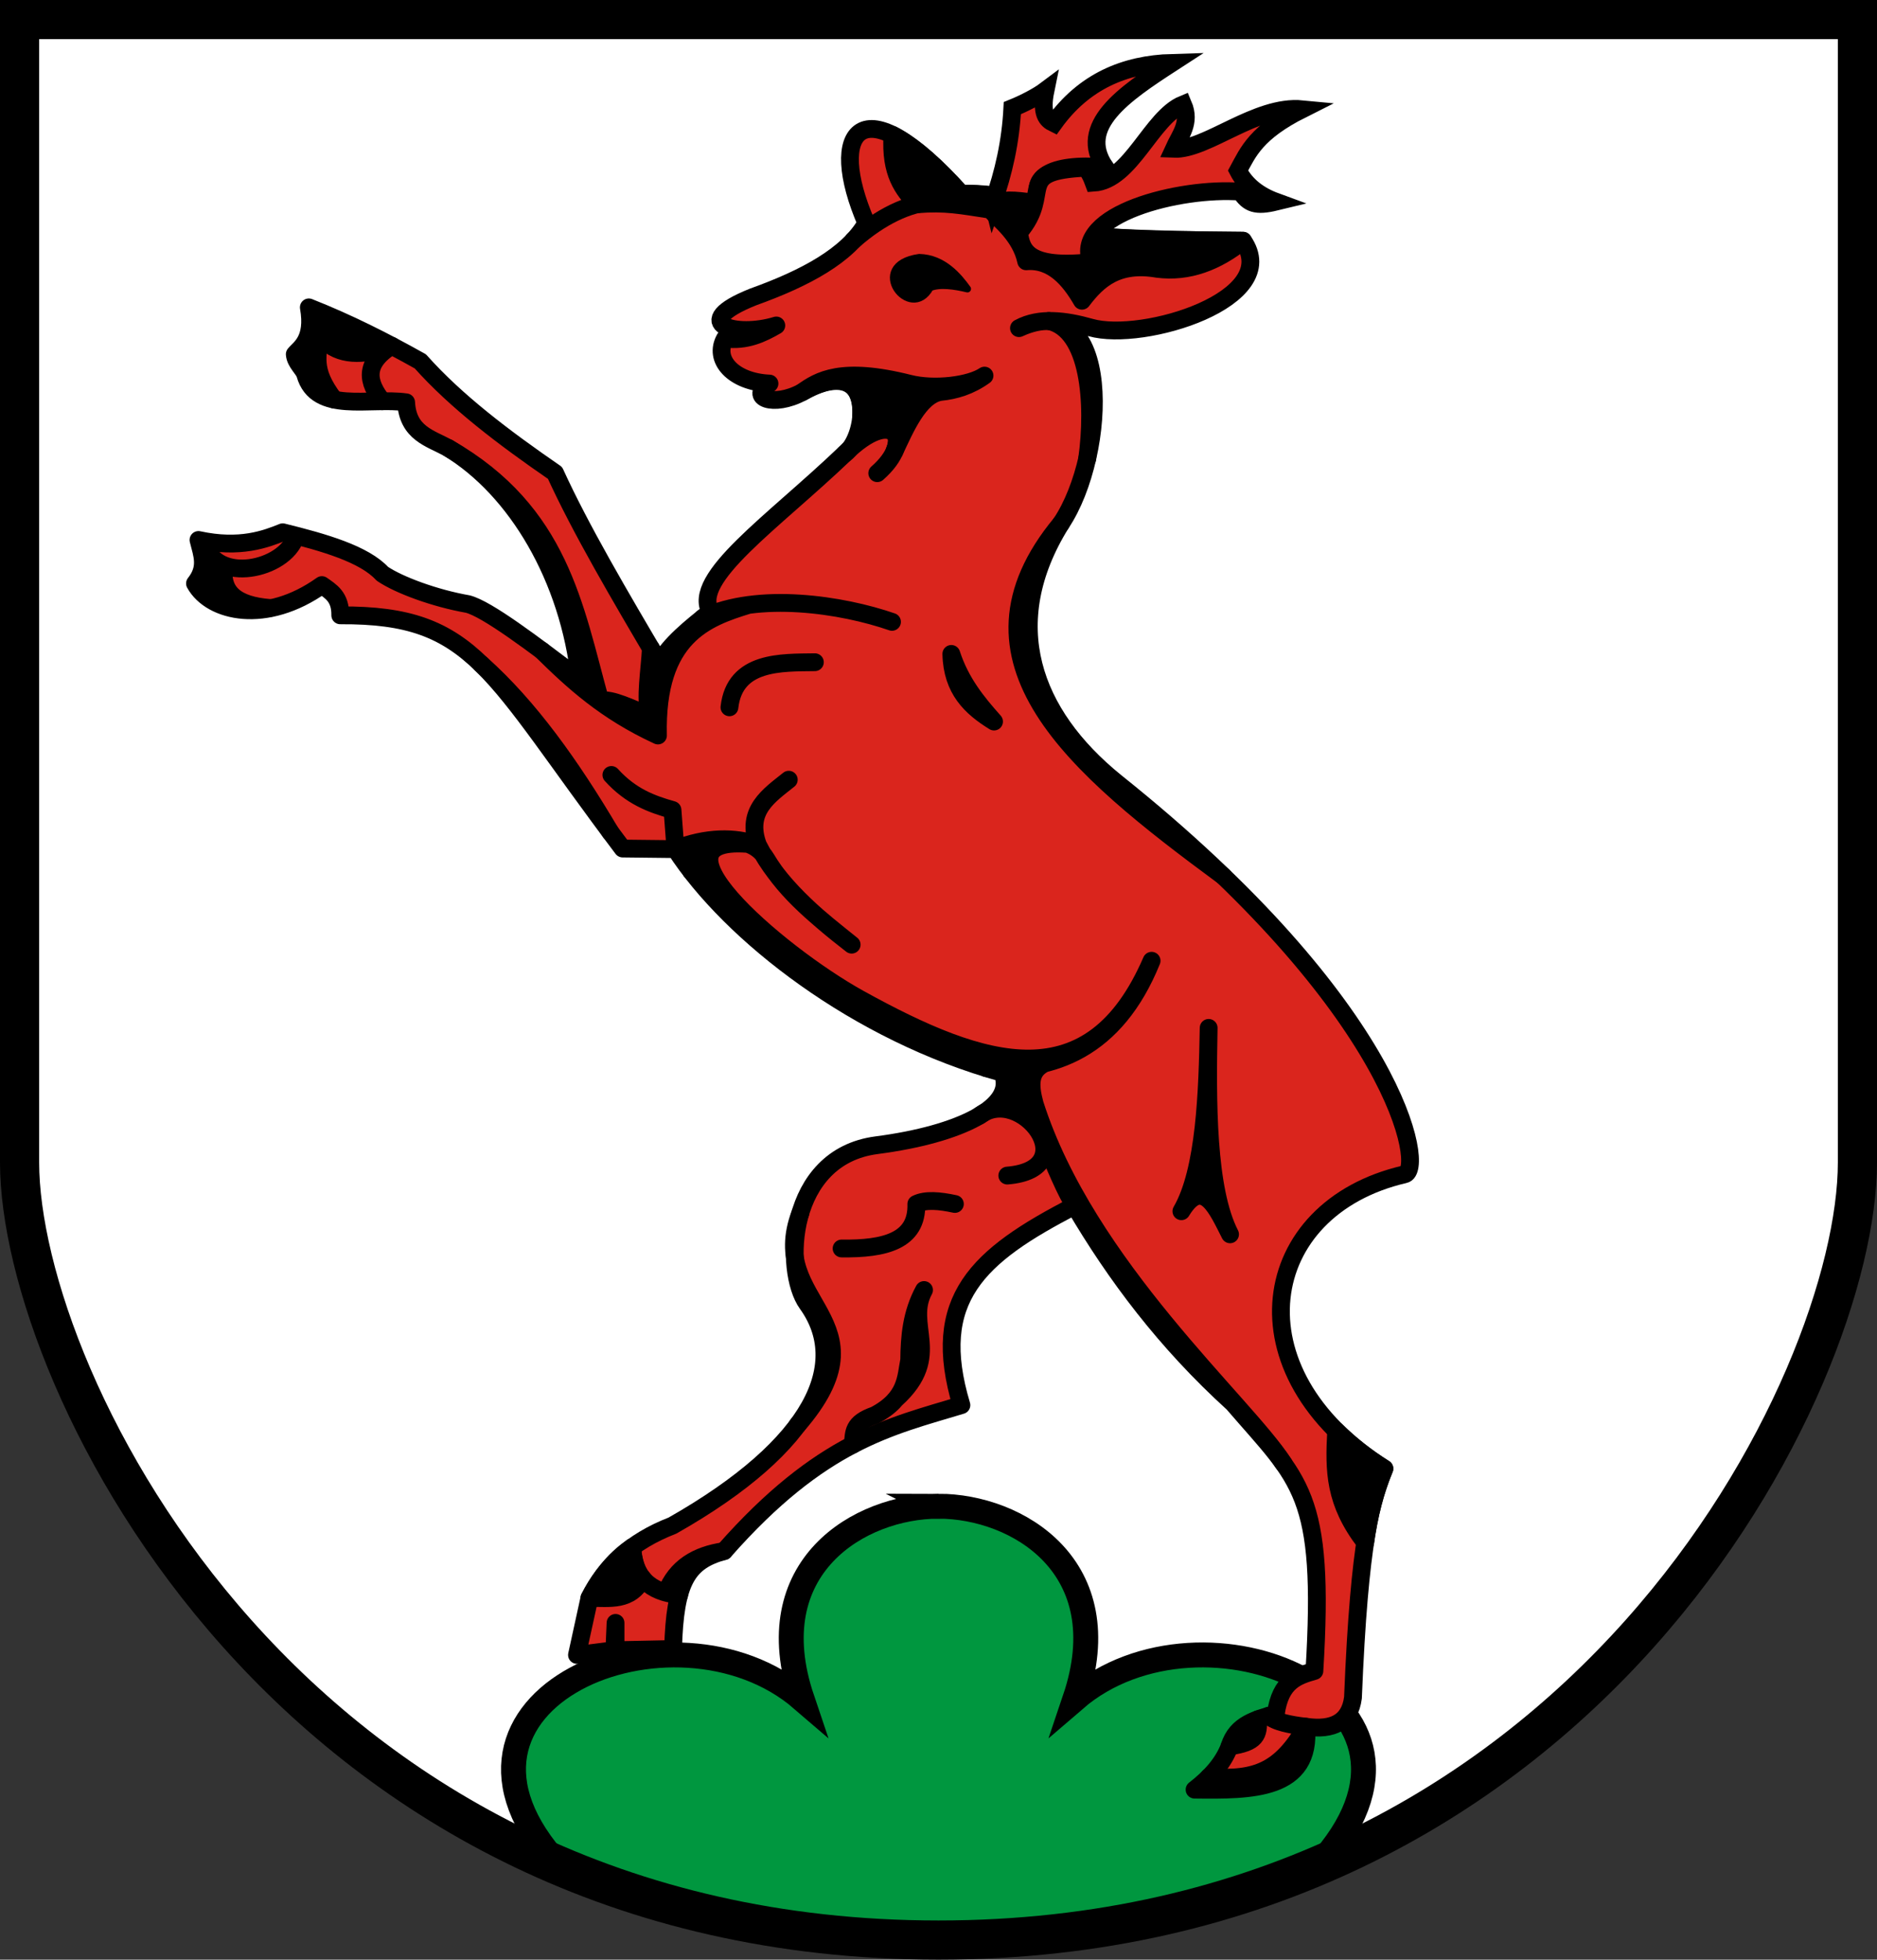 <?xml version="1.0" encoding="UTF-8" standalone="no"?>
<svg
   inkscape:version="1.1.1 (3bf5ae0d25, 2021-09-20)"
   sodipodi:docname="CoA Rechberghausen.svg"
   id="svg2130"
   version="1.1"
   viewBox="0 0 527.314 550.416"
   height="550.416"
   width="527.314"
   xmlns:inkscape="http://www.inkscape.org/namespaces/inkscape"
   xmlns:sodipodi="http://sodipodi.sourceforge.net/DTD/sodipodi-0.dtd"
   xmlns="http://www.w3.org/2000/svg"
   xmlns:svg="http://www.w3.org/2000/svg">
  <rect x="0" y="0" width="527.314" height="550.416" fill="#333333" stroke="none"/>
  <defs
     id="defs2124" />
  <sodipodi:namedview
     inkscape:pagecheckerboard="false"
     fit-margin-bottom="0"
     fit-margin-right="0"
     fit-margin-left="0"
     fit-margin-top="0"
     lock-margins="true"
     units="px"
     inkscape:snap-smooth-nodes="true"
     inkscape:snap-object-midpoints="true"
     inkscape:window-maximized="1"
     inkscape:window-y="-11"
     inkscape:window-x="-11"
     inkscape:window-height="1506"
     inkscape:window-width="2560"
     showgrid="false"
     inkscape:document-rotation="0"
     inkscape:current-layer="layer1"
     inkscape:document-units="px"
     inkscape:cy="275.33333"
     inkscape:cx="264"
     inkscape:zoom="1.5"
     inkscape:pageshadow="2"
     inkscape:pageopacity="0"
     borderopacity="1.0"
     bordercolor="#666666"
     pagecolor="#333333"
     id="base"
     showguides="true"
     inkscape:guide-bbox="true"
     inkscape:snap-intersection-paths="true"
     inkscape:object-paths="true"
     inkscape:snap-grids="false"
     inkscape:snap-global="false"
     inkscape:lockguides="false"
     guidecolor="#00ffff"
     guideopacity="0.498"
     inkscape:snap-midpoints="true"
     inkscape:snap-to-guides="false"
     inkscape:object-nodes="true" />
  <g
     id="layer1"
     inkscape:groupmode="layer"
     inkscape:label="rechberghausen"
     transform="translate(-44.406,-23.833)">
    <g
       id="g54112"
       inkscape:label="coa">
      <path
         style="display:inline;opacity:1;fill:#ffffff;stroke:none;stroke-width:11;stroke-linecap:butt;stroke-linejoin:miter;stroke-miterlimit:4;stroke-dasharray:none"
         d="m 49.906,29.333 v 321 c 0,61.539 76.889,218.416 258.157,218.416 181.268,0 258.157,-156.878 258.157,-218.416 V 29.333 Z"
         id="path4304"
         sodipodi:nodetypes="cszscc"
         inkscape:label="coa-0" />
      <path
         id="path3265"
         style="display:inline;opacity:1;fill:#00973f;stroke:#000000;stroke-width:7;stroke-linecap:butt;stroke-linejoin:miter;stroke-miterlimit:8;stroke-dasharray:none"
         d="m 308.062,446.891 c -22.05,0 -50.896,16.972 -38.305,54.213 -35.932,-30.948 -111.091,0.057 -68.266,46.736 30.485,12.96 65.875,20.91 106.57,20.91 40.693,0 76.085,-7.949 106.568,-20.908 42.83,-46.68 -32.33,-77.687 -68.262,-46.738 12.591,-37.241 -16.257,-54.213 -38.307,-54.213 z"
         inkscape:label="trimount" />
      <g
         id="g54099"
         inkscape:label="roe">
        <path
           style="display:inline;opacity:1;fill:#da251d;stroke:#000000;stroke-width:5;stroke-linecap:round;stroke-linejoin:round;stroke-miterlimit:4;stroke-dasharray:none"
           d="M 433.333,436.333 C 390.061,409.111 397.716,363.222 439,353.667 444.738,352.611 437.821,307.429 357.833,243.5 334.27,224.421 325.015,198.987 342.5,170.833 355.671,151.176 357.158,103.852 330.667,116 c 5.722,-3.109 13.077,-2.182 20.167,-0.167 14.691,4.176 54.264,-7.985 42.789,-24.381 C 380.464,91.302 366.706,91.261 356.853,90.51 334.156,89.547 340.503,78.151 314.427,78.253 286.181,46.703 276.512,60.58 287.792,86.503 c -5.21,9.048 -17.091,15.458 -31.82,20.742 -18.724,7.465 -4.91,11.531 6.527,8.005 -3.943,2.287 -8.482,4.479 -14.417,3.667 -3.365,5.889 2.358,12.195 12.498,12.646 -6.165,3.893 1.084,6.798 9.169,2.437 21.185,-12.054 18.423,12.768 12,17.25 -20.286,19.402 -43.216,34.969 -37.75,44.417 -5.638,4.491 -11.296,8.975 -14.333,14.333 -11.107,-18.811 -22.138,-37.564 -29.333,-53.333 -14.399,-9.908 -27.844,-20.102 -37.833,-31.333 -10.055,-5.639 -20.392,-10.856 -31.333,-15.167 1.646,9.261 -2.637,11.482 -3.951,13.175 0.17,2.351 2.519,4.119 2.951,5.658 3.111,11.079 18.103,6.396 28.333,7.833 0.478,8.69 6.718,10.046 11.833,12.833 19.257,11.684 33.889,36.553 37,65 -13.219,-10.077 -26.119,-19.799 -31.5,-21.167 -9.236,-1.62 -19.307,-5.324 -24,-8.5 -5.097,-5.539 -16.273,-8.78 -28,-11.667 -4.7,1.897 -11.963,4.703 -23.667,2.167 1.052,4.202 2.572,7.718 -0.982,12.216 4.465,8.138 20.022,11.609 35.648,0.451 2.51,1.783 5.237,3.277 5.167,8.5 38.118,-0.234 41.739,15.64 79.333,65.5 l 14.833,0.167 c 15.546,23.958 51.16,51.602 91.833,62.833 4.073,9.334 -11.682,17.26 -35.333,20.333 -25.228,3.278 -26.112,35.333 -19.5,44.5 12.077,16.745 2.394,39.517 -37.833,62.333 -11.506,4.448 -18.935,11.443 -23.333,20.333 l -3.5,16 10.5,-1.333 0.333,-7.667 v 7.667 L 233.5,487 c 0.475,-18.996 4.022,-24.705 14.333,-27.5 27.3,-30.991 46.677,-34.949 66.667,-41 -8.927,-29.733 4.475,-41.92 31.833,-56 11.47,19.489 25.493,38.228 44.5,55.5 18.855,21.947 25.9,24.876 22.833,75.167 -4.776,1.379 -9.53,2.808 -10.833,12 -5.382,1.614 -11.058,2.824 -13,9.167 -1.811,4.789 -5.361,8.708 -9.833,12.167 15.901,0.196 32.946,0.289 31.333,-17.667 7.538,1.056 12.27,-1.254 13.167,-8.167 1.811,-44.969 5.28,-55.533 8.833,-64.333 z"
           id="path6324"
           sodipodi:nodetypes="cccccsccscccccccccccccscccccccccccccsscccccccccccccccccc"
           inkscape:label="roe-0" />
        <path
           id="path42405"
           style="display:inline;opacity:1;fill:#000000;stroke:#000000;stroke-width:5;stroke-linecap:round;stroke-linejoin:round;stroke-miterlimit:4;stroke-dasharray:none"
           d="M 356.853,90.51 C 333.674,89.268 339.385,77.764 314.427,78.253 308.04,71.174 301.622,65.132 295.124,61.704 c -0.69,10.906 2.991,15.36 6.874,19.514 8.035,-0.656 12.357,0.261 20.63,1.526 2.708,2.996 8.488,7.228 10.066,14.483 7.353,-0.627 12.191,5.048 15.674,11.078 4.535,-5.994 10.005,-10.877 21.213,-8.957 8.679,1.11 16.619,-1.94 24.042,-7.896 -12.257,-0.095 -24.784,-0.301 -36.77,-0.943 z m -61.168,60.083 c 3.041,-6.444 6.915,-15.631 12.873,-16.667 4.214,-0.412 8.376,-1.676 12.433,-4.596 -4.12,2.807 -14.168,4.017 -21.154,2.253 -19.078,-4.817 -25.429,-0.94 -30.088,2.417 7.819,-4.568 17.555,-5.754 16.539,7.43 8.256,0.907 11.898,2.658 9.396,9.163 z m 94.284,219.931 c -6.484,-12.626 -6.405,-37.145 -6.01,-57.983 -0.338,17.758 -0.962,39.949 -7.66,51.501 6.143,-10.102 10.196,-0.28 13.671,6.482 z m 29.814,55.158 c -0.634,11.436 -0.494,20.137 8.143,31.399 1.055,-7.833 2.908,-14.687 5.407,-20.748 -4.753,-2.966 -9.29,-6.465 -13.55,-10.652 z m -194.845,41.48 c -3.274,6.642 -9.331,5.441 -14.939,5.505 2.992,-5.455 6.529,-10.526 11.989,-14.241 0.37,3.806 1.199,6.944 2.95,8.737 z"
           inkscape:label="roe-f" />
        <path
           id="path41347"
           style="opacity:1;fill:none;stroke:#000000;stroke-width:5;stroke-linecap:round;stroke-linejoin:round;stroke-miterlimit:4;stroke-dasharray:none"
           d="m 284.143,91.367 c 7.54,-6.641 15.492,-10.523 22.624,-10.875 m 43.053,72.268 c 2.155,-15.439 0.724,-36.223 -10.755,-38.772 M 281.75,151.25 c 13.636,-13.457 19.938,-3.971 9.107,5.492 m -120.523,-7.075 c 31.433,18.059 35.403,44.527 42.703,70.981 3.119,-0.743 8.82,2.244 13.797,4.185 -1.256,-5.256 0.084,-12.459 0.426,-18.913 m -30.638,0.659 c 8.688,8.571 17.827,17.013 32.629,23.837 -0.653,-28.014 13.556,-33.019 25.454,-36.671 m -75.104,16.628 c 13.458,11.985 25.243,28.531 36.264,47.16 M 151.825,136.532 c -4.232,-5.323 -5.328,-10.566 2.628,-15.577 -4.884,2.901 -19.572,-1.694 -22.454,-9.288 -1.615,13.17 0.508,18.738 6.3,24.414 -6.599,-8.669 -4.33,-12.44 -4.185,-18.112 4.705,5.926 11.074,5.667 17.796,3.948 m -24.541,52.831 c -3.03,9.036 -22.255,13.391 -25.605,1.581 -1.487,11.519 8.389,18.491 18.511,18.275 -9.733,-0.766 -13.767,-4.424 -12.972,-11.639 M 266,242.833 c -5.44,4.373 -12.216,8.694 -8.667,18.333 -6.397,-2.333 -14.548,-2.274 -23.167,1.167 l -0.833,-11 c -5.885,-1.65 -11.72,-3.802 -17.167,-9.833 m 105.27,82.332 c 18.807,1.11 36.383,-5.214 46.495,-30.147 -17.114,39.542 -46.881,30.128 -82.024,10.724 -23.551,-13.003 -63.282,-47.806 -28.574,-43.243 5.472,10.924 16.046,20.021 26.333,28 -8.971,-7.208 -18.13,-14.241 -24.083,-24.25 -5.209,-8.684 -20.932,-4.087 -20.961,3.678 l 5.086,-1.178 m 161.278,167.449 c -10.664,-16.716 -55.407,-55.366 -69.91,-101.004 -1.412,-5.303 -1.501,-9.149 2.733,-11.326 m 8.524,39.965 c -4.572,-6.663 -13.927,-32.519 -15.879,-37.82 l -1.422,11.229 m -9.538,1.335 c 11.73,-8.981 30.004,14.974 7.895,16.78 M 342.5,170.833 c -31.9,38.466 3.76,68.276 45.582,99.099 m -118.83,94.63 c -9.852,25.741 24.931,29.816 -0.787,59.544 M 247.833,459.5 c -7.765,1.122 -13.501,4.57 -16.306,11.686 m -9.539,-12.761 c 0.439,8.268 4.914,12.662 13.209,13.387 m 162.64,34.913 c 0.178,4.283 -0.343,6.547 -8.005,7.608 m -5.789,8.631 c 13.481,1.008 20.177,-1.949 27.289,-14.131 -4.289,-0.495 -8.722,-1.329 -10.511,-3.073 M 312.667,362 c -4.364,-0.941 -8.239,-1.27 -10.833,0 0.305,10.428 -8.949,12.663 -21,12.5 m 3.128,55.12 c 0.403,-3.496 -0.143,-6.064 6.206,-8.287 9.079,-4.778 8.699,-10.722 9.667,-15.5 0.065,-6.556 0.592,-13.111 4.167,-19.667 -5.428,10.019 5.569,18.387 -7.921,30.61 M 241.915,197.332 C 257.385,189.988 281.063,193.662 295,198.5 m -45.667,24 c 1.463,-13.151 14.702,-12.526 24,-12.667 M 311.667,207.5 c 2.604,8.009 7.211,13.614 12,19 -6.374,-3.959 -11.778,-8.888 -12,-19 z"
           inkscape:label="roe-c" />
        <path
           style="opacity:1;fill:#000000;stroke:#000000;stroke-width:2;stroke-linecap:round;stroke-linejoin:round;stroke-miterlimit:4;stroke-dasharray:none"
           d="m 316.197,104.973 c -3.442,-0.827 -7.722,-1.514 -10.502,-0.354 -5.477,9.997 -18.343,-6.315 -3.049,-8.46 6.796,0.139 11.113,5.413 13.551,8.813 z"
           id="path39090"
           sodipodi:nodetypes="cccc"
           inkscape:label="roe-eye" />
        <g
           id="g53994"
           inkscape:label="antlers">
          <path
             style="opacity:1;fill:#da251d;stroke:#000000;stroke-width:5;stroke-linecap:round;stroke-linejoin:miter;stroke-miterlimit:4;stroke-dasharray:none"
             d="m 323.384,80.728 c 2.986,-8.397 4.948,-17.178 5.421,-26.517 3.457,-1.392 7.267,-3.416 9.31,-4.95 -1.356,6.622 0.388,8.238 2.357,9.192 8.4,-11.683 19.811,-16.591 33.234,-16.971 -13.628,8.838 -26.749,17.74 -18.856,29.345 -15.538,-1.345 -21.89,3.156 -17.678,10.253 -6.794,-0.899 -9.272,-1.417 -13.789,-0.354 z"
             id="path44222"
             sodipodi:nodetypes="cccccccc"
             inkscape:label="antlers-r" />
          <path
             style="opacity:1;fill:#da251d;stroke:#000000;stroke-width:5;stroke-linecap:round;stroke-linejoin:miter;stroke-miterlimit:4;stroke-dasharray:none"
             d="m 330.69,89.095 c 9.736,-11.272 -1.866,-17.19 18.856,-18.149 1.262,2.046 1.42,2.332 2.124,4.209 10.488,-0.681 16.157,-18.332 25.1,-22.004 2.219,5.192 -0.833,8.627 -2.593,12.492 9.16,0.392 23.143,-12.387 36.062,-11.137 -12.99,6.515 -15.191,12.02 -18.028,17.258 2.216,4.277 5.977,7.034 10.604,8.728 -5.532,1.339 -7.655,0.614 -9.899,-2.828 -17.017,-1.296 -47.244,6.325 -41.955,19.799 -17.516,1.85 -19.598,-2.955 -20.27,-8.367 z"
             id="path45677"
             sodipodi:nodetypes="ccccccccccc"
             inkscape:label="antlers-l" />
        </g>
      </g>
      <path
         style="display:inline;opacity:1;fill:none;stroke:#000000;stroke-width:11;stroke-linecap:butt;stroke-linejoin:miter;stroke-miterlimit:4;stroke-dasharray:none"
         d="m 49.906,29.333 v 321 c 0,61.539 76.889,218.416 258.157,218.416 181.268,0 258.157,-156.878 258.157,-218.416 V 29.333 Z"
         id="path907"
         sodipodi:nodetypes="cszscc"
         inkscape:label="coa-f" />
    </g>
  </g>
</svg>
